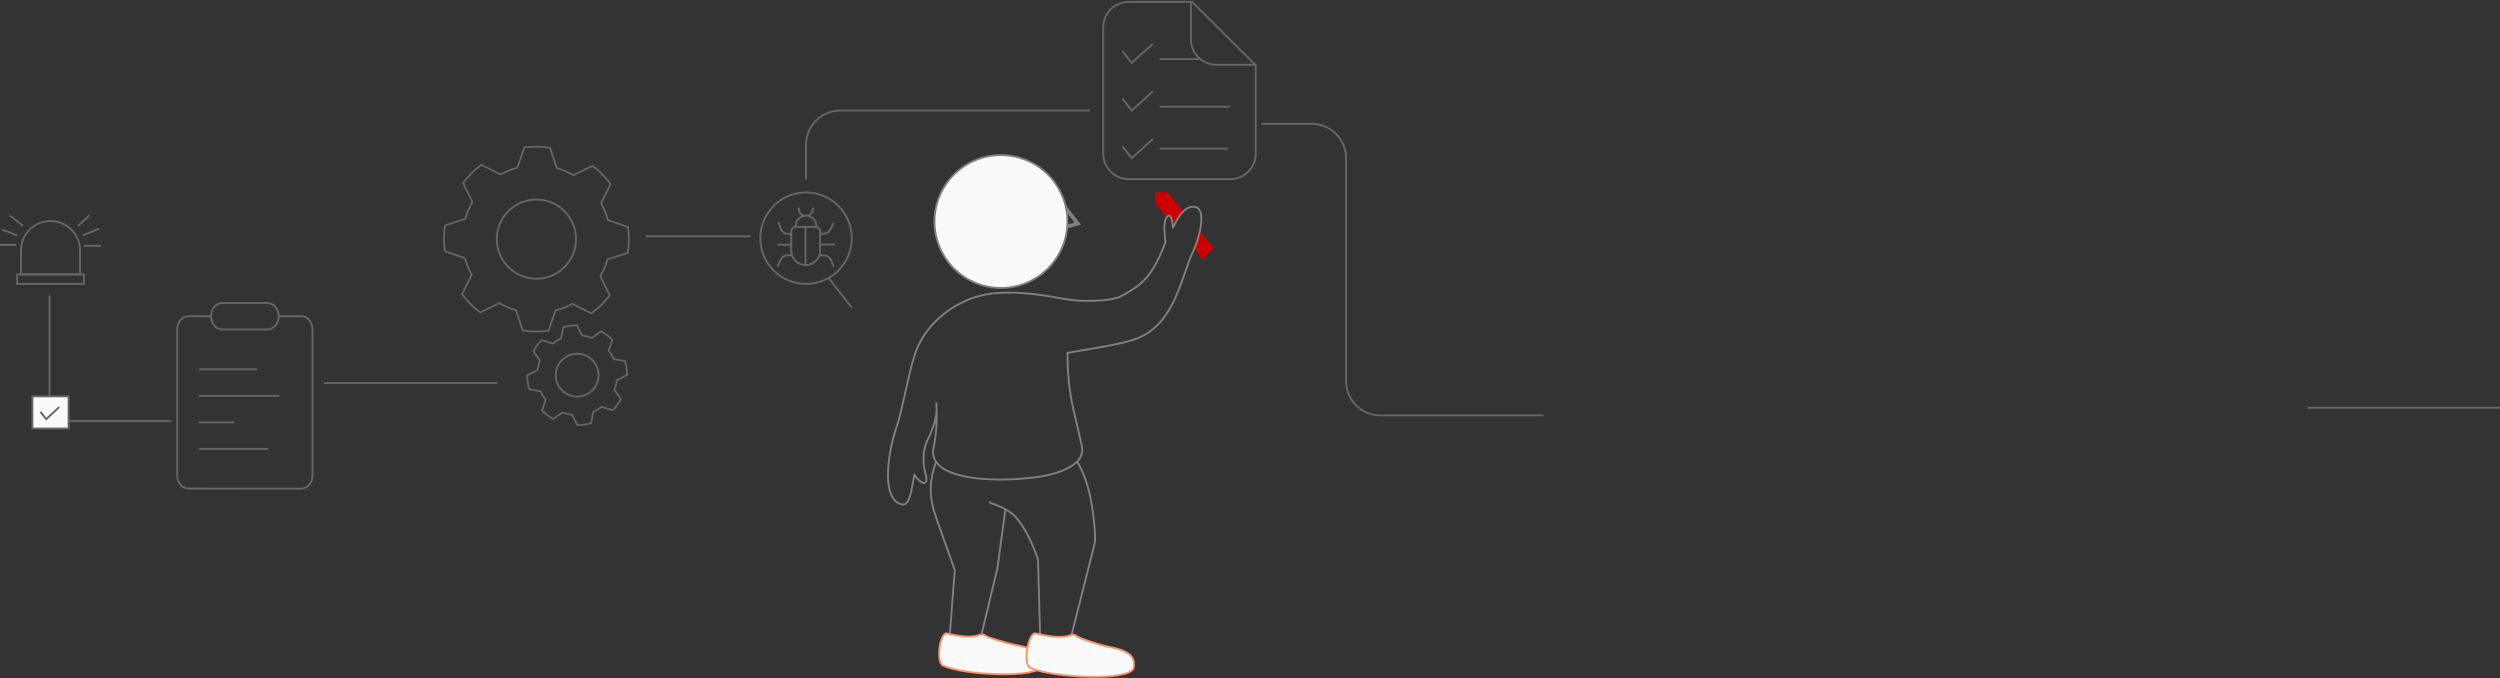 <svg width="1312" height="356" viewBox="0 0 1312 356" fill="none" xmlns="http://www.w3.org/2000/svg">
<rect x="0" y="0" width="1312" height="356" fill="#333333" stroke="none"/>
<path d="M810 218H724.4C714.459 218 706.4 209.941 706.4 200V83C706.4 73.059 698.341 65 688.4 65H662" stroke="#666666"/>
<path fill-rule="evenodd" clip-rule="evenodd" d="M281.5 77C283.934 77 286.327 77.179 288.664 77.525L292.183 88.189C295.269 89.071 298.199 90.326 300.919 91.901L311.034 87.026C314.614 89.778 317.799 93.019 320.489 96.648L315.435 106.675C316.961 109.419 318.163 112.367 318.991 115.469L329.59 119.167C329.861 121.24 330 123.354 330 125.5C330 127.934 329.821 130.327 329.475 132.664L318.811 136.183C317.929 139.269 316.674 142.199 315.098 144.919L319.973 155.034C317.221 158.614 313.981 161.799 310.352 164.489L300.325 159.435C297.581 160.961 294.633 162.163 291.531 162.991L287.833 173.59C285.76 173.861 283.646 174 281.5 174C279.066 174 276.673 173.821 274.336 173.475L270.817 162.811C267.731 161.929 264.801 160.674 262.081 159.098L251.966 163.973C248.386 161.221 245.201 157.981 242.511 154.352L247.565 144.325C246.038 141.579 244.835 138.628 244.007 135.524L233.409 131.826C233.139 129.755 233 127.644 233 125.5C233 123.066 233.179 120.673 233.525 118.336L244.189 114.817C245.071 111.731 246.326 108.801 247.902 106.081L243.027 95.966C245.779 92.386 249.019 89.201 252.648 86.511L262.675 91.565C265.421 90.038 268.372 88.835 271.476 88.007L275.174 77.409C277.245 77.139 279.356 77 281.5 77V77Z" stroke="#666666" stroke-width="0.933" stroke-linecap="round" stroke-linejoin="round"/>
<path d="M281.499 146.287C292.979 146.287 302.285 136.981 302.285 125.501C302.285 114.022 292.979 104.716 281.499 104.716C270.019 104.716 260.713 114.022 260.713 125.501C260.713 136.981 270.019 146.287 281.499 146.287Z" stroke="#666666" stroke-linecap="round" stroke-linejoin="round"/>
<path fill-rule="evenodd" clip-rule="evenodd" d="M298.899 170.997C300.199 170.796 301.491 170.695 302.768 170.687L305.526 176.091C307.247 176.308 308.914 176.736 310.497 177.354L315.496 173.917C317.635 175.091 319.602 176.559 321.338 178.275L319.466 184.046C320.507 185.386 321.392 186.861 322.089 188.449L328.054 189.55C328.37 190.635 328.618 191.752 328.795 192.898C328.996 194.198 329.097 195.49 329.105 196.767L323.701 199.525C323.484 201.246 323.055 202.914 322.438 204.496L325.875 209.496C324.701 211.634 323.233 213.602 321.517 215.337L315.746 213.465C314.406 214.506 312.931 215.391 311.343 216.089L310.241 222.054C309.157 222.369 308.04 222.618 306.894 222.794C305.594 222.995 304.302 223.096 303.025 223.104L300.267 217.7C298.546 217.483 296.878 217.055 295.296 216.438L290.296 219.875C288.158 218.7 286.19 217.232 284.454 215.516L286.326 209.745C285.285 208.404 284.399 206.928 283.702 205.339L277.737 204.237C277.422 203.154 277.174 202.038 276.997 200.893C276.797 199.593 276.695 198.301 276.688 197.024L282.092 194.266C282.309 192.545 282.737 190.878 283.354 189.295L279.917 184.295C281.092 182.157 282.56 180.189 284.276 178.454L290.047 180.326C291.387 179.284 292.864 178.399 294.453 177.701L295.555 171.736C296.638 171.422 297.754 171.173 298.899 170.997V170.997Z" stroke="#666666" stroke-width="0.933" stroke-linecap="round" stroke-linejoin="round"/>
<path d="M304.609 207.995C310.739 207.049 314.942 201.312 313.996 195.182C313.049 189.052 307.313 184.85 301.183 185.796C295.053 186.742 290.85 192.478 291.797 198.608C292.743 204.739 298.479 208.941 304.609 207.995Z" stroke="#666666" stroke-linecap="round" stroke-linejoin="round"/>
<rect x="44" y="149" width="35" height="5" transform="rotate(-180 44 149)" stroke="#666666"/>
<path d="M42 144L11 144L11 131.5C11 122.94 17.94 116 26.5 116V116C35.06 116 42 122.94 42 131.5L42 144Z" stroke="#666666"/>
<path d="M8.5 128.5L0 128.5" stroke="#666666"/>
<path d="M9 123.5L1 120.5" stroke="#666666"/>
<path d="M12 118.5L5 113" stroke="#666666"/>
<path d="M44 129L53 129" stroke="#666666"/>
<path d="M43.5 123.5L52 120" stroke="#666666"/>
<path d="M41 118.5L47 113" stroke="#666666"/>
<path fill-rule="evenodd" clip-rule="evenodd" d="M659 80.714V34.214L625.667 1H592.333C584.97 1 579 6.948 579 14.286V80.714C579 88.052 584.97 94 592.333 94H645.667C653.03 94 659 88.052 659 80.714Z" stroke="#666666" stroke-linecap="round" stroke-linejoin="round"/>
<path d="M609 31H630" stroke="#666666" stroke-linecap="round" stroke-linejoin="round"/>
<path d="M609 56H645" stroke="#666666" stroke-linecap="round" stroke-linejoin="round"/>
<path d="M609 78H644" stroke="#666666" stroke-linecap="round" stroke-linejoin="round"/>
<path d="M589 26.75L593.923 33L605 23" stroke="#666666"/>
<path d="M589 51.75L593.923 58L605 48" stroke="#666666"/>
<path d="M589 76.75L593.923 83L605 73" stroke="#666666"/>
<path d="M625 1V20.8C625 28.09 631.089 34 638.6 34H659" stroke="#666666" stroke-linecap="round" stroke-linejoin="round"/>
<path d="M572 58H441C431.059 58 423 66.059 423 76V94" stroke="#666666"/>
<circle cx="423" cy="125" r="24" stroke="#666666"/>
<path d="M422.73 119.292V139.26M430.433 122.651H432.103C433.683 122.651 435.125 121.749 435.816 120.328L437.459 116.95M415.334 122.959L413.374 122.787C411.782 122.647 410.408 121.614 409.832 120.123L408.462 116.581M430.433 128.321H438.137M415.211 128.414H408M430.002 134.022H432.264C433.955 134.022 435.48 135.038 436.131 136.598L437.552 140M415.642 133.96H413.445C411.784 133.96 410.28 134.942 409.61 136.462L408.092 139.908M419.093 109L419.27 110.325C419.487 111.948 420.871 113.16 422.508 113.16H423.271C424.751 113.16 426.046 112.165 426.427 110.735L426.89 109M422.822 139.106C418.635 139.106 415.242 135.712 415.242 131.526V121.48C415.242 120.153 416.318 119.077 417.645 119.077H427.999C429.326 119.077 430.403 120.153 430.403 121.48V131.526C430.403 135.712 427.009 139.106 422.822 139.106ZM428.4 119.077L417.553 119.077V118.583C417.553 115.588 419.981 113.16 422.976 113.16C425.971 113.16 428.4 115.588 428.4 118.584V119.077Z" stroke="#666666"/>
<path d="M435 146L447 161.5" stroke="#666666"/>
<path d="M394 124L339 124" stroke="#666666"/>
<path d="M26 155V221H90" stroke="#666666"/>
<path d="M110.75 165.958C108.14 165.957 104.603 165.927 98.931 165.923C95.897 165.915 93.391 168.595 93.041 172.056L93 172.885V249.438C93.004 253.281 95.65 256.396 98.917 256.403L158.083 256.446C161.118 256.452 163.62 253.767 163.963 250.305L164 249.489V172.919C164 169.075 161.351 165.958 158.083 165.958C152.933 165.955 148.825 165.96 146.25 165.958" stroke="#666666" stroke-linecap="round" stroke-linejoin="round"/>
<path fill-rule="evenodd" clip-rule="evenodd" d="M116.667 159H140.334C143.602 159 146.251 162.117 146.251 165.961C146.251 169.805 143.602 172.922 140.334 172.922H116.667C113.4 172.922 110.751 169.805 110.751 165.961C110.751 162.117 113.4 159 116.667 159Z" stroke="#666666" stroke-linecap="round" stroke-linejoin="round"/>
<path d="M104.834 193.802H134.417" stroke="#666666" stroke-linecap="round" stroke-linejoin="round"/>
<path d="M104.834 207.73H146.251" stroke="#666666" stroke-linecap="round" stroke-linejoin="round"/>
<path d="M104.834 221.649H122.584" stroke="#666666" stroke-linecap="round" stroke-linejoin="round"/>
<path d="M104.834 235.57H140.334" stroke="#666666" stroke-linecap="round" stroke-linejoin="round"/>
<path d="M261 201L170 201" stroke="#666666"/>
<path d="M1335 214L1211 214" stroke="#666666"/>
<rect x="17" y="208" width="19" height="16.889" fill="#FAFAFA" stroke="#666666"/>
<path d="M21.222 216.108L24.233 219.963L31.074 213.63" stroke="#666666"/>
<path d="M612.868 101.194L620.583 110.28C620.876 110.626 620.9 111.125 620.642 111.497L615.773 118.531L614.319 114.171C614.157 113.684 613.586 113.47 613.143 113.731C612.81 113.928 612.383 113.86 612.127 113.569L606.587 107.267C606.427 107.084 606.338 106.85 606.338 106.607V101.841C606.338 101.289 606.786 100.841 607.338 100.841H612.105C612.399 100.841 612.678 100.97 612.868 101.194Z" fill="#CC0000CC"/>
<path d="M626.386 130.324L629.335 120.89L636.427 129.175C636.755 129.557 636.747 130.123 636.409 130.496L632.003 135.361C631.593 135.814 630.876 135.796 630.489 135.324L626.386 130.324Z" fill="#CC0000CC"/>
<path d="M554.687 103.369L565.628 117.362L560.824 118.624" stroke="#808080" stroke-width="2" stroke-linecap="round"/>
<circle cx="525.303" cy="116.257" r="34.879" transform="rotate(-25.823 525.303 116.257)" fill="#FAFAFA" stroke="#808080"/>
<path d="M565.315 242.359C573.023 254.403 574.433 274.712 574.691 281.742C574.752 283.395 574.544 285.036 574.138 286.639L562.367 333.166" stroke="#808080" stroke-linecap="round"/>
<path d="M519.322 263.586C519.597 264.187 528.659 266.146 533.474 271.842C539.931 279.481 543.805 290.847 544.609 293.353C544.717 293.69 544.77 294.019 544.779 294.373C544.899 299.028 545.79 333.591 546.007 339.097" stroke="#808080" stroke-linecap="round"/>
<path d="M514.813 332.953C510.474 334.623 506.021 334.469 496.87 332.424C493.452 331.661 490.797 347.391 494.964 349.349C505.809 354.444 545.232 356.213 546.732 349.349C548.582 340.882 538.262 339.697 532.142 338.303C528.779 337.537 518.705 334.78 517.275 333.668C516.131 332.778 515.157 332.821 514.813 332.953Z" fill="#FAFAFA" stroke="#FF9068" stroke-linecap="round"/>
<path d="M562.556 333.128C558.017 334.875 552.983 334.564 543.409 332.425C539.834 331.626 536.39 348.444 540.749 350.492C552.095 355.822 593.34 357.673 594.909 350.492C596.845 341.633 586.047 340.394 579.645 338.936C576.126 338.134 566.628 335.039 565.132 333.876C563.936 332.945 562.916 332.989 562.556 333.128Z" fill="#FAFAFA" stroke="#FF9068" stroke-linecap="round"/>
<path d="M498.536 331.987L501.073 299.177L495.167 282.623C490.519 268.706 485.122 260.049 491.018 242.949" stroke="#808080" stroke-linecap="round"/>
<path d="M527.577 267.714L523.466 298.116L515.194 332.576" stroke="#808080" stroke-linecap="round"/>
<path d="M491.403 211.107C491.752 218.922 491.6 227.166 489.952 234.819C485.449 255.737 538.602 253.081 553.531 248.412C565.503 244.668 568.543 239.773 567.873 234.901C567.653 233.303 567.015 230.776 563.48 215.559C560.999 204.882 560.206 195.337 560.206 185.204L580.262 181.729C587.539 180.329 591.458 179.49 596.496 177.717C616.741 169.973 619.916 144.993 626.184 131.855C629.872 124.127 632.97 110.118 627.553 108.686C620.776 106.894 616.352 118.083 615.525 119.696C615.525 118.538 615.047 113.127 613.538 113.153C611.652 113.185 610.813 117.772 611.104 121.199C611.337 123.94 611.56 126.852 611.643 127.081C610.446 129.961 610.108 131.822 606.676 138.279C602.31 146.492 597.403 150.894 587.194 156.036C581.22 157.895 573.943 157.895 569.655 157.895C560.297 157.895 554.982 155.765 542.627 154.37C529.038 152.834 519.363 153.583 512.285 155.801C504.993 157.842 485.921 166.757 479.853 186.931C476.829 195.794 473.659 214.851 470.555 223.932C466.416 236.037 462.311 259.455 471.724 264.182C477.514 267.089 477.947 258.674 479.853 249.271C483.07 253.628 485.93 254.868 486.227 251.762C486.385 250.104 484.49 245.811 484.648 240.796C484.775 236.783 485.157 234.814 486.301 231.93C488.648 227.287 490.954 221.721 491.544 215.824" stroke="#808080"/>
</svg>
